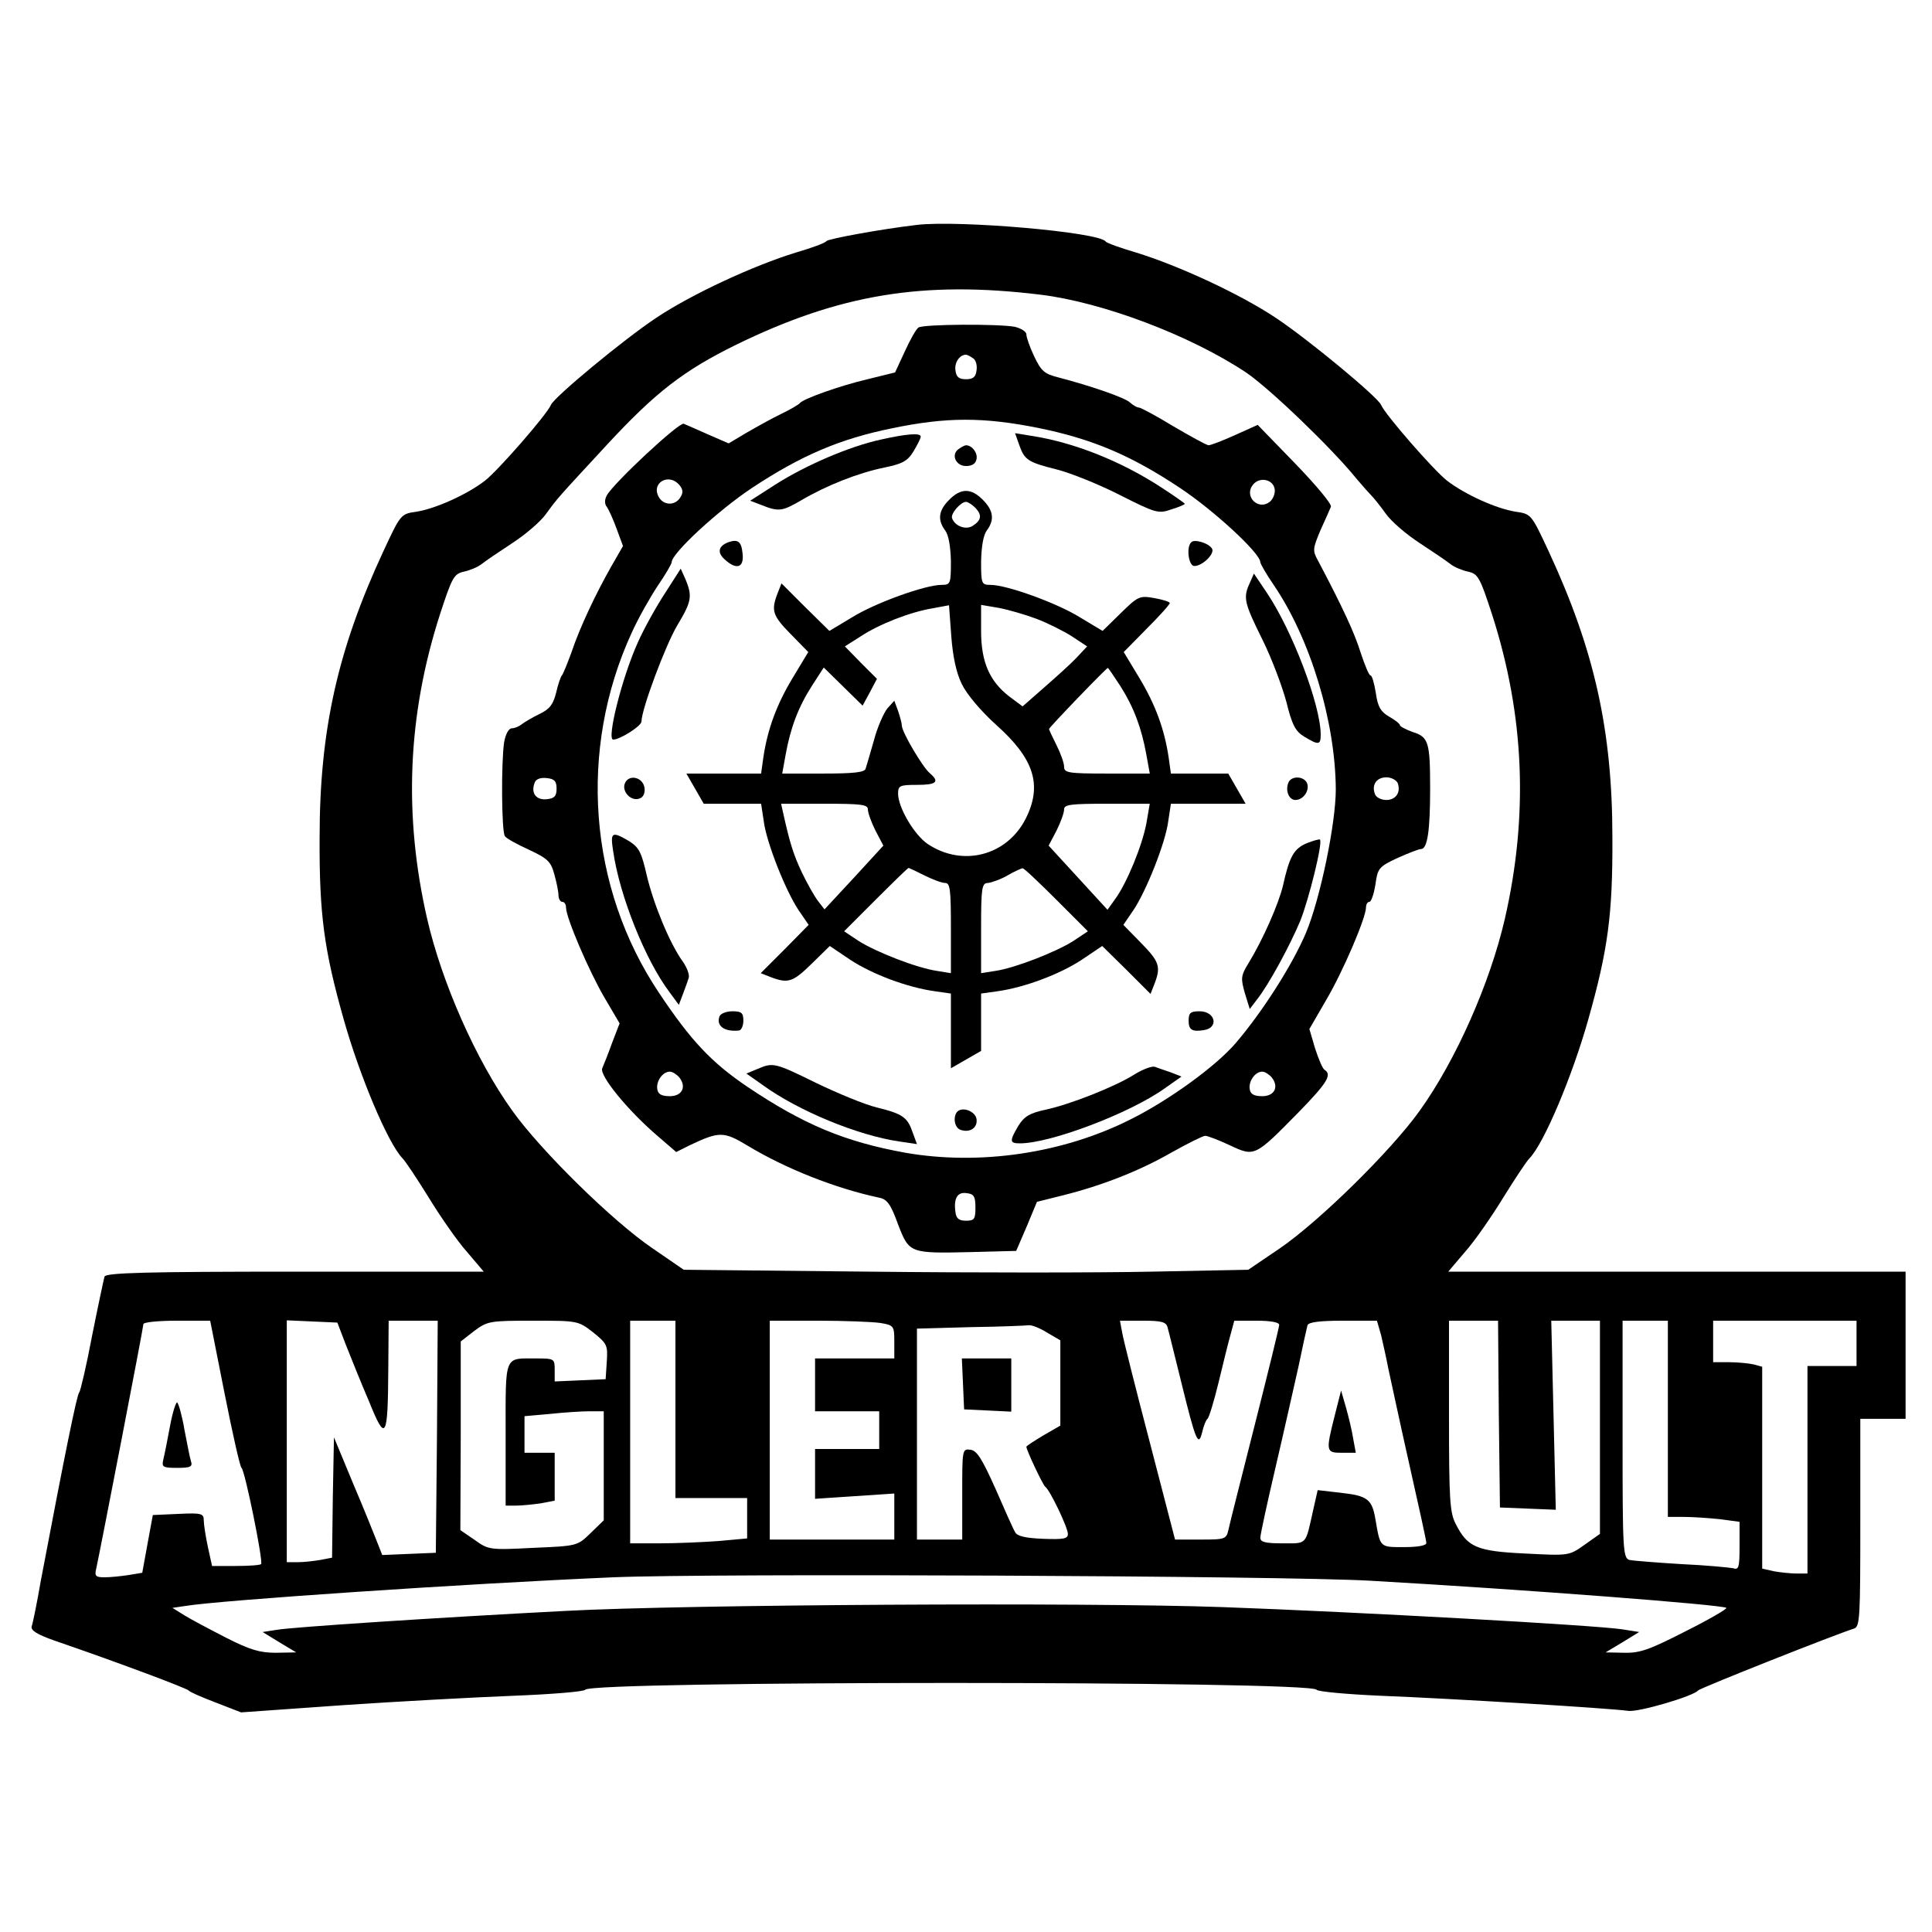 <?xml version="1.0" standalone="no"?>
<!DOCTYPE svg PUBLIC "-//W3C//DTD SVG 20010904//EN"
 "http://www.w3.org/TR/2001/REC-SVG-20010904/DTD/svg10.dtd">
<svg version="1.0" xmlns="http://www.w3.org/2000/svg"
 width="512pt" height="512pt" viewBox="0 0 512 512"
 preserveAspectRatio="xMidYMid meet">
<g transform="translate(0,512) scale(0.1,-0.1)"
fill="#000000" stroke="none">
<path d="M2430 4524 c-94 -11 -236 -37 -240 -43 -3 -5 -39 -18 -80 -30 -114
-35 -278 -111 -372 -174 -87 -58 -269 -209 -278 -230 -10 -25 -141 -175 -175
-201 -48 -37 -131 -74 -181 -82 -42 -6 -42 -6 -89 -107 -120 -259 -168 -472
-168 -757 -1 -204 12 -298 64 -482 42 -149 117 -328 156 -368 8 -8 39 -55 70
-105 30 -49 75 -114 100 -142 l45 -53 -500 0 c-393 0 -501 -3 -505 -13 -2 -7
-17 -77 -33 -157 -15 -80 -31 -147 -34 -150 -6 -4 -39 -168 -102 -500 -10 -58
-21 -112 -24 -120 -3 -11 15 -22 64 -39 163 -56 347 -125 352 -131 3 -4 35
-18 72 -32 l67 -26 268 19 c147 10 351 21 453 25 102 4 188 11 191 16 15 24
1922 24 1938 0 3 -5 80 -12 171 -16 181 -7 607 -33 655 -40 27 -4 173 39 185
54 4 6 365 149 413 164 16 5 17 27 17 281 l0 275 60 0 60 0 0 195 0 195 -606
0 -606 0 45 53 c25 28 70 93 100 142 31 50 62 97 70 105 39 40 114 219 156
368 52 184 65 278 64 482 0 285 -48 498 -168 757 -47 101 -47 101 -89 107 -50
8 -133 45 -181 82 -34 26 -165 176 -175 201 -9 21 -191 172 -278 230 -94 63
-258 139 -372 174 -41 12 -77 25 -80 29 -17 25 -389 57 -500 44z m328 -185
c163 -20 395 -107 544 -206 61 -41 228 -201 294 -283 16 -19 34 -39 40 -45 5
-5 22 -26 37 -47 14 -20 55 -55 89 -77 35 -23 72 -48 82 -56 10 -8 32 -17 47
-20 26 -6 31 -15 63 -113 86 -267 97 -532 34 -807 -39 -169 -129 -374 -226
-509 -75 -105 -265 -292 -370 -364 l-84 -57 -256 -5 c-142 -3 -478 -3 -748 0
l-492 5 -83 57 c-106 72 -296 259 -371 364 -97 135 -187 340 -226 509 -63 275
-52 540 34 807 32 98 37 107 63 113 15 3 37 12 47 20 10 8 47 33 82 56 34 22
75 57 89 77 32 44 29 40 163 185 128 138 202 195 340 263 274 134 496 171 808
133z m-2163 -2911 c21 -106 41 -195 45 -198 9 -6 58 -248 52 -255 -3 -3 -33
-5 -68 -5 l-62 0 -11 50 c-6 28 -11 60 -11 71 0 18 -6 20 -67 17 l-68 -3 -14
-76 -14 -77 -36 -6 c-20 -3 -48 -6 -64 -6 -23 0 -27 3 -22 23 9 40 125 639
125 648 0 5 40 9 88 9 l89 0 38 -192z m322 127 c13 -33 40 -100 61 -149 44
-109 50 -101 51 87 l1 127 65 0 65 0 -2 -307 -3 -308 -71 -3 -71 -3 -13 33
c-7 18 -35 88 -64 156 l-51 123 -3 -159 -2 -160 -31 -6 c-18 -3 -44 -6 -60 -6
l-29 0 0 320 0 321 67 -3 67 -3 23 -60z m655 34 c37 -30 39 -34 36 -78 l-3
-46 -67 -3 -68 -3 0 31 c0 29 -1 30 -49 30 -86 0 -81 12 -81 -201 l0 -189 28
0 c15 0 44 3 65 6 l37 7 0 63 0 64 -40 0 -40 0 0 49 0 48 68 6 c37 4 84 7 105
7 l37 0 0 -145 0 -144 -35 -34 c-35 -34 -35 -34 -153 -39 -114 -6 -118 -5
-154 21 l-38 26 1 250 0 250 36 28 c35 26 41 27 156 27 118 0 119 0 159 -31z
m218 -204 l0 -235 95 0 95 0 0 -54 0 -53 -77 -7 c-42 -3 -111 -6 -155 -6 l-78
0 0 295 0 295 60 0 60 0 0 -235z m543 229 c36 -6 37 -8 37 -50 l0 -44 -105 0
-105 0 0 -70 0 -70 85 0 85 0 0 -50 0 -50 -85 0 -85 0 0 -66 0 -66 105 7 105
7 0 -61 0 -61 -165 0 -165 0 0 290 0 290 128 0 c70 0 144 -3 165 -6z m761 -11
c3 -10 19 -76 37 -148 38 -155 45 -171 55 -130 4 17 10 32 14 35 4 3 17 46 29
95 12 50 26 107 32 128 l10 37 59 0 c36 0 60 -4 60 -11 0 -6 -29 -124 -64
-262 -35 -139 -67 -264 -70 -279 -6 -27 -8 -28 -74 -28 l-68 0 -67 258 c-37
141 -70 272 -73 290 l-6 32 60 0 c49 0 62 -3 66 -17z m566 -21 c5 -22 14 -61
19 -88 6 -27 30 -140 55 -251 25 -111 46 -206 46 -212 0 -7 -23 -11 -59 -11
-65 0 -63 -2 -76 74 -9 53 -21 62 -92 70 l-61 7 -12 -53 c-21 -94 -15 -88 -81
-88 -45 0 -59 3 -59 15 0 8 18 91 40 185 22 94 49 215 61 268 11 53 22 103 24
110 3 8 31 12 94 12 l90 0 11 -38z m312 -209 l3 -248 74 -3 74 -3 -6 251 -6
250 65 0 64 0 0 -282 0 -283 -41 -29 c-41 -29 -41 -29 -157 -23 -129 6 -153
17 -184 78 -16 30 -18 66 -18 287 l0 252 65 0 65 0 2 -247z m448 -13 l0 -260
43 0 c23 0 66 -3 95 -6 l52 -7 0 -64 c0 -57 -2 -64 -17 -59 -10 2 -72 8 -138
11 -66 4 -128 9 -137 11 -17 5 -18 29 -18 320 l0 314 60 0 60 0 0 -260z m500
200 l0 -60 -65 0 -65 0 0 -275 0 -275 -29 0 c-16 0 -43 3 -60 6 l-31 7 0 267
0 268 -22 6 c-13 3 -42 6 -65 6 l-43 0 0 55 0 55 190 0 190 0 0 -60z m-2146
29 l36 -21 0 -113 0 -113 -45 -26 c-25 -15 -45 -28 -45 -30 0 -9 44 -102 50
-106 12 -8 60 -108 60 -125 0 -13 -11 -15 -66 -13 -47 2 -69 7 -74 18 -5 8
-28 60 -52 115 -35 78 -49 101 -66 103 -22 3 -22 1 -22 -117 l0 -121 -60 0
-60 0 0 280 0 279 143 4 c78 1 147 4 154 5 6 1 28 -7 47 -19z m856 -658 c421
-24 936 -64 945 -72 2 -3 -46 -31 -108 -62 -94 -48 -120 -58 -162 -57 l-50 1
45 27 44 27 -44 7 c-70 11 -700 46 -1060 59 -363 13 -1421 7 -1740 -10 -347
-18 -724 -43 -765 -50 l-39 -6 44 -27 45 -27 -54 -1 c-43 0 -69 8 -132 40 -43
22 -92 48 -110 59 l-32 20 34 5 c89 15 739 59 1134 76 258 11 1775 4 2005 -9z"/>
<path d="M2434 4252 c-6 -4 -22 -32 -36 -63 l-26 -56 -73 -18 c-76 -18 -170
-52 -179 -63 -3 -4 -25 -17 -50 -29 -25 -12 -66 -35 -92 -50 l-47 -28 -53 23
c-29 13 -59 26 -66 29 -12 5 -185 -156 -204 -190 -6 -11 -6 -23 0 -30 5 -7 17
-33 26 -58 l17 -46 -31 -54 c-42 -74 -84 -163 -106 -229 -11 -30 -22 -57 -25
-60 -3 -3 -10 -23 -15 -45 -8 -32 -17 -44 -44 -57 -19 -9 -40 -22 -47 -27 -7
-6 -19 -11 -26 -11 -9 0 -17 -15 -21 -37 -8 -53 -7 -236 2 -249 4 -6 33 -22
64 -36 49 -23 58 -31 67 -65 6 -21 11 -46 11 -55 0 -10 5 -18 10 -18 6 0 10
-7 10 -15 0 -27 61 -169 102 -239 l40 -68 -20 -52 c-10 -28 -22 -58 -26 -67
-8 -19 67 -111 145 -178 l51 -44 36 18 c78 37 90 37 153 -1 101 -61 232 -113
349 -138 21 -4 31 -18 50 -71 30 -77 30 -77 199 -73 l114 3 28 65 27 65 68 17
c104 26 204 65 289 114 43 24 83 44 89 44 6 0 35 -11 65 -25 66 -31 66 -31
182 87 76 78 90 100 69 113 -5 3 -16 29 -25 57 l-15 51 44 76 c45 76 106 219
106 246 0 8 4 15 9 15 5 0 12 21 16 46 6 43 9 47 58 70 29 13 57 24 63 24 17
0 24 50 24 159 0 124 -4 138 -46 151 -19 7 -34 15 -34 18 0 4 -13 14 -29 23
-22 13 -30 26 -35 63 -4 25 -10 46 -14 46 -4 0 -15 27 -26 60 -16 52 -48 121
-113 244 -15 27 -14 32 6 80 13 28 25 56 28 63 3 7 -40 58 -95 115 l-99 102
-60 -27 c-33 -15 -65 -27 -70 -27 -5 0 -47 23 -93 50 -46 28 -87 50 -92 50 -5
0 -15 6 -23 13 -13 13 -103 44 -191 67 -36 9 -45 17 -63 55 -12 25 -21 51 -21
59 0 7 -14 16 -31 20 -44 8 -242 7 -255 -2z m144 -81 c8 -4 12 -19 10 -32 -2
-18 -9 -24 -28 -24 -19 0 -26 6 -28 24 -3 20 11 41 28 41 3 0 11 -4 18 -9z
m173 -185 c143 -29 245 -72 376 -159 89 -59 213 -173 213 -197 0 -4 16 -32 36
-61 97 -143 163 -362 164 -541 0 -90 -41 -289 -79 -380 -36 -85 -115 -209
-186 -292 -52 -61 -177 -152 -280 -203 -179 -90 -399 -122 -595 -88 -161 29
-271 75 -421 176 -94 64 -148 121 -232 247 -188 280 -215 646 -73 955 18 40
50 96 70 126 20 29 36 57 36 61 0 24 124 138 213 197 130 86 233 130 371 158
144 30 242 30 387 1z m-950 -152 c9 -11 10 -20 2 -32 -13 -22 -43 -22 -56 -1
-24 38 25 68 54 33z m1577 -10 c2 -11 -4 -26 -12 -33 -31 -26 -71 14 -45 45
17 21 53 14 57 -12z m-1903 -794 c0 -20 -6 -26 -26 -28 -28 -3 -43 16 -32 44
3 9 15 14 32 12 20 -2 26 -8 26 -28z m2229 15 c9 -25 -5 -45 -30 -45 -14 0
-27 7 -30 15 -10 25 4 45 30 45 13 0 26 -7 30 -15z m-1904 -780 c20 -25 8 -50
-25 -50 -21 0 -31 5 -33 18 -4 21 14 47 33 47 7 0 18 -7 25 -15z m1570 0 c20
-25 8 -50 -25 -50 -21 0 -31 5 -33 18 -4 21 14 47 33 47 7 0 18 -7 25 -15z
m-785 -345 c0 -31 -3 -35 -25 -35 -19 0 -26 6 -28 23 -5 36 5 54 30 50 19 -2
23 -9 23 -38z"/>
<path d="M2334 3955 c-83 -18 -199 -68 -279 -119 l-67 -43 29 -11 c47 -19 56
-17 106 12 68 40 152 73 221 87 48 10 61 17 77 43 10 17 19 34 19 39 0 10 -35
8 -106 -8z"/>
<path d="M2701 3941 c14 -40 23 -46 99 -65 36 -9 111 -39 166 -67 97 -49 104
-51 138 -39 20 6 36 13 36 15 0 1 -28 21 -62 43 -107 70 -233 120 -345 137
l-43 7 11 -31z"/>
<path d="M2542 3931 c-23 -14 -10 -46 18 -46 16 0 26 6 28 19 3 16 -12 36 -28
36 -3 0 -11 -4 -18 -9z"/>
<path d="M2515 3795 c-28 -28 -31 -53 -10 -81 9 -12 14 -42 15 -81 0 -60 -1
-63 -25 -63 -43 0 -176 -48 -237 -86 l-60 -36 -64 63 -63 63 -11 -28 c-17 -45
-12 -58 36 -107 l46 -47 -41 -68 c-43 -71 -67 -137 -78 -211 l-6 -43 -99 0
-99 0 23 -40 23 -40 76 0 76 0 7 -46 c7 -57 59 -187 93 -237 l26 -38 -63 -64
-64 -64 28 -11 c45 -17 58 -12 107 36 l48 47 55 -37 c58 -38 151 -73 224 -83
l42 -6 0 -99 0 -99 40 23 40 23 0 76 0 76 43 6 c72 10 165 45 223 83 l55 37
64 -63 64 -64 11 28 c17 45 12 58 -37 108 l-46 47 26 38 c34 50 86 180 93 237
l7 46 99 0 99 0 -23 40 -23 40 -76 0 -76 0 -6 43 c-11 74 -35 140 -78 211
l-41 68 61 62 c34 34 61 64 61 68 0 3 -18 9 -41 13 -39 7 -43 5 -89 -40 l-48
-47 -60 36 c-61 38 -194 86 -237 86 -24 0 -25 3 -25 63 1 39 6 69 15 81 21 28
18 53 -10 81 -31 32 -59 32 -90 0z m70 -21 c18 -19 16 -33 -8 -48 -18 -11 -47
0 -54 21 -4 12 23 43 37 43 5 0 16 -7 25 -16z m-36 -467 c13 -27 50 -71 91
-108 101 -90 123 -160 78 -249 -50 -98 -167 -128 -259 -67 -36 24 -79 97 -79
134 0 21 5 23 50 23 52 0 61 8 34 31 -19 16 -74 109 -74 126 0 6 -5 24 -10 39
l-10 27 -19 -21 c-9 -12 -26 -49 -35 -84 -10 -35 -20 -69 -22 -75 -2 -10 -34
-13 -112 -13 l-109 0 9 50 c13 72 34 127 70 183 l31 48 51 -50 52 -51 19 35
19 36 -43 43 -42 43 41 26 c48 32 131 65 192 75 l43 8 6 -82 c4 -53 13 -97 28
-127z m198 173 c29 -11 71 -32 93 -46 l41 -27 -28 -30 c-15 -16 -54 -51 -86
-79 l-57 -50 -35 26 c-53 41 -75 92 -75 174 l0 69 47 -8 c26 -5 71 -18 100
-29z m222 -178 c35 -55 56 -110 69 -182 l9 -50 -113 0 c-103 0 -114 2 -114 18
0 10 -9 35 -20 57 -11 22 -20 41 -20 43 0 4 152 162 156 162 1 0 16 -22 33
-48z m-669 -327 c0 -9 9 -34 20 -56 l21 -40 -78 -85 -78 -84 -17 22 c-10 13
-29 47 -43 76 -23 49 -32 79 -49 155 l-6 27 115 0 c97 0 115 -2 115 -15z m738
-37 c-11 -59 -52 -159 -83 -201 l-20 -28 -78 85 -78 85 21 40 c11 22 20 47 20
56 0 13 18 15 114 15 l113 0 -9 -52z m-588 -138 c22 -11 46 -20 55 -20 13 0
15 -19 15 -119 l0 -120 -37 6 c-54 8 -161 50 -207 79 l-39 26 84 84 c46 46 85
84 87 84 1 0 20 -9 42 -20z m349 -64 l84 -84 -39 -26 c-46 -29 -153 -71 -206
-79 l-38 -6 0 120 c0 106 2 119 18 119 9 1 33 9 52 20 19 11 37 19 40 19 3 1
43 -37 89 -83z"/>
<path d="M1930 3683 c-26 -10 -30 -27 -10 -45 31 -29 52 -23 48 14 -3 33 -12
40 -38 31z"/>
<path d="M3157 3683 c-14 -13 -7 -63 8 -63 22 0 55 33 47 46 -9 15 -47 26 -55
17z"/>
<path d="M1763 3549 c-23 -35 -56 -94 -72 -130 -42 -92 -84 -259 -66 -259 18
0 75 36 75 48 0 32 63 201 95 255 38 63 40 77 22 121 l-13 29 -41 -64z"/>
<path d="M3312 3575 c-18 -39 -15 -52 33 -149 25 -50 53 -125 64 -166 15 -61
24 -78 47 -92 38 -23 44 -23 44 5 0 78 -75 275 -142 375 l-35 52 -11 -25z"/>
<path d="M1656 3044 c-9 -22 17 -49 39 -40 10 3 15 15 13 28 -4 29 -42 37 -52
12z"/>
<path d="M3414 3045 c-8 -21 2 -45 19 -45 21 0 38 25 31 44 -8 20 -43 21 -50
1z"/>
<path d="M1625 2864 c17 -118 85 -288 149 -373 l25 -34 11 29 c6 16 13 35 15
42 3 8 -4 27 -15 43 -35 48 -78 153 -96 229 -14 61 -20 74 -47 91 -46 27 -50
24 -42 -27z"/>
<path d="M3462 2885 c-34 -15 -45 -36 -62 -112 -11 -47 -53 -143 -91 -205 -21
-34 -21 -41 -10 -80 l13 -42 19 25 c31 39 87 142 115 209 23 58 60 207 52 215
-1 2 -18 -3 -36 -10z"/>
<path d="M1907 2427 c-10 -25 12 -42 51 -38 6 0 12 12 12 26 0 21 -5 25 -29
25 -16 0 -31 -6 -34 -13z"/>
<path d="M3150 2415 c0 -24 9 -30 40 -25 41 6 31 50 -11 50 -24 0 -29 -4 -29
-25z"/>
<path d="M2007 2287 l-29 -12 44 -31 c94 -68 251 -133 361 -149 l47 -7 -11 30
c-14 41 -26 50 -95 67 -33 8 -105 38 -161 65 -110 54 -114 55 -156 37z"/>
<path d="M3007 2273 c-50 -32 -171 -80 -237 -94 -41 -9 -55 -17 -71 -42 -24
-41 -24 -47 4 -47 81 0 292 80 384 146 l44 31 -28 11 c-15 5 -35 12 -43 15 -8
2 -32 -7 -53 -20z"/>
<path d="M2537 2174 c-12 -13 -8 -42 8 -48 25 -9 46 5 43 28 -3 21 -37 34 -51
20z"/>
<path d="M451 1343 c-7 -38 -15 -78 -18 -90 -5 -21 -2 -23 37 -23 35 0 41 3
36 18 -3 9 -10 46 -17 82 -6 36 -15 68 -19 73 -3 4 -12 -23 -19 -60z"/>
<path d="M3537 1368 c-24 -95 -23 -98 19 -98 l37 0 -7 38 c-3 20 -12 57 -19
82 l-13 45 -17 -67z"/>
<path d="M2552 1453 l3 -68 63 -3 62 -3 0 71 0 70 -65 0 -66 0 3 -67z"/>
</g>
</svg>
